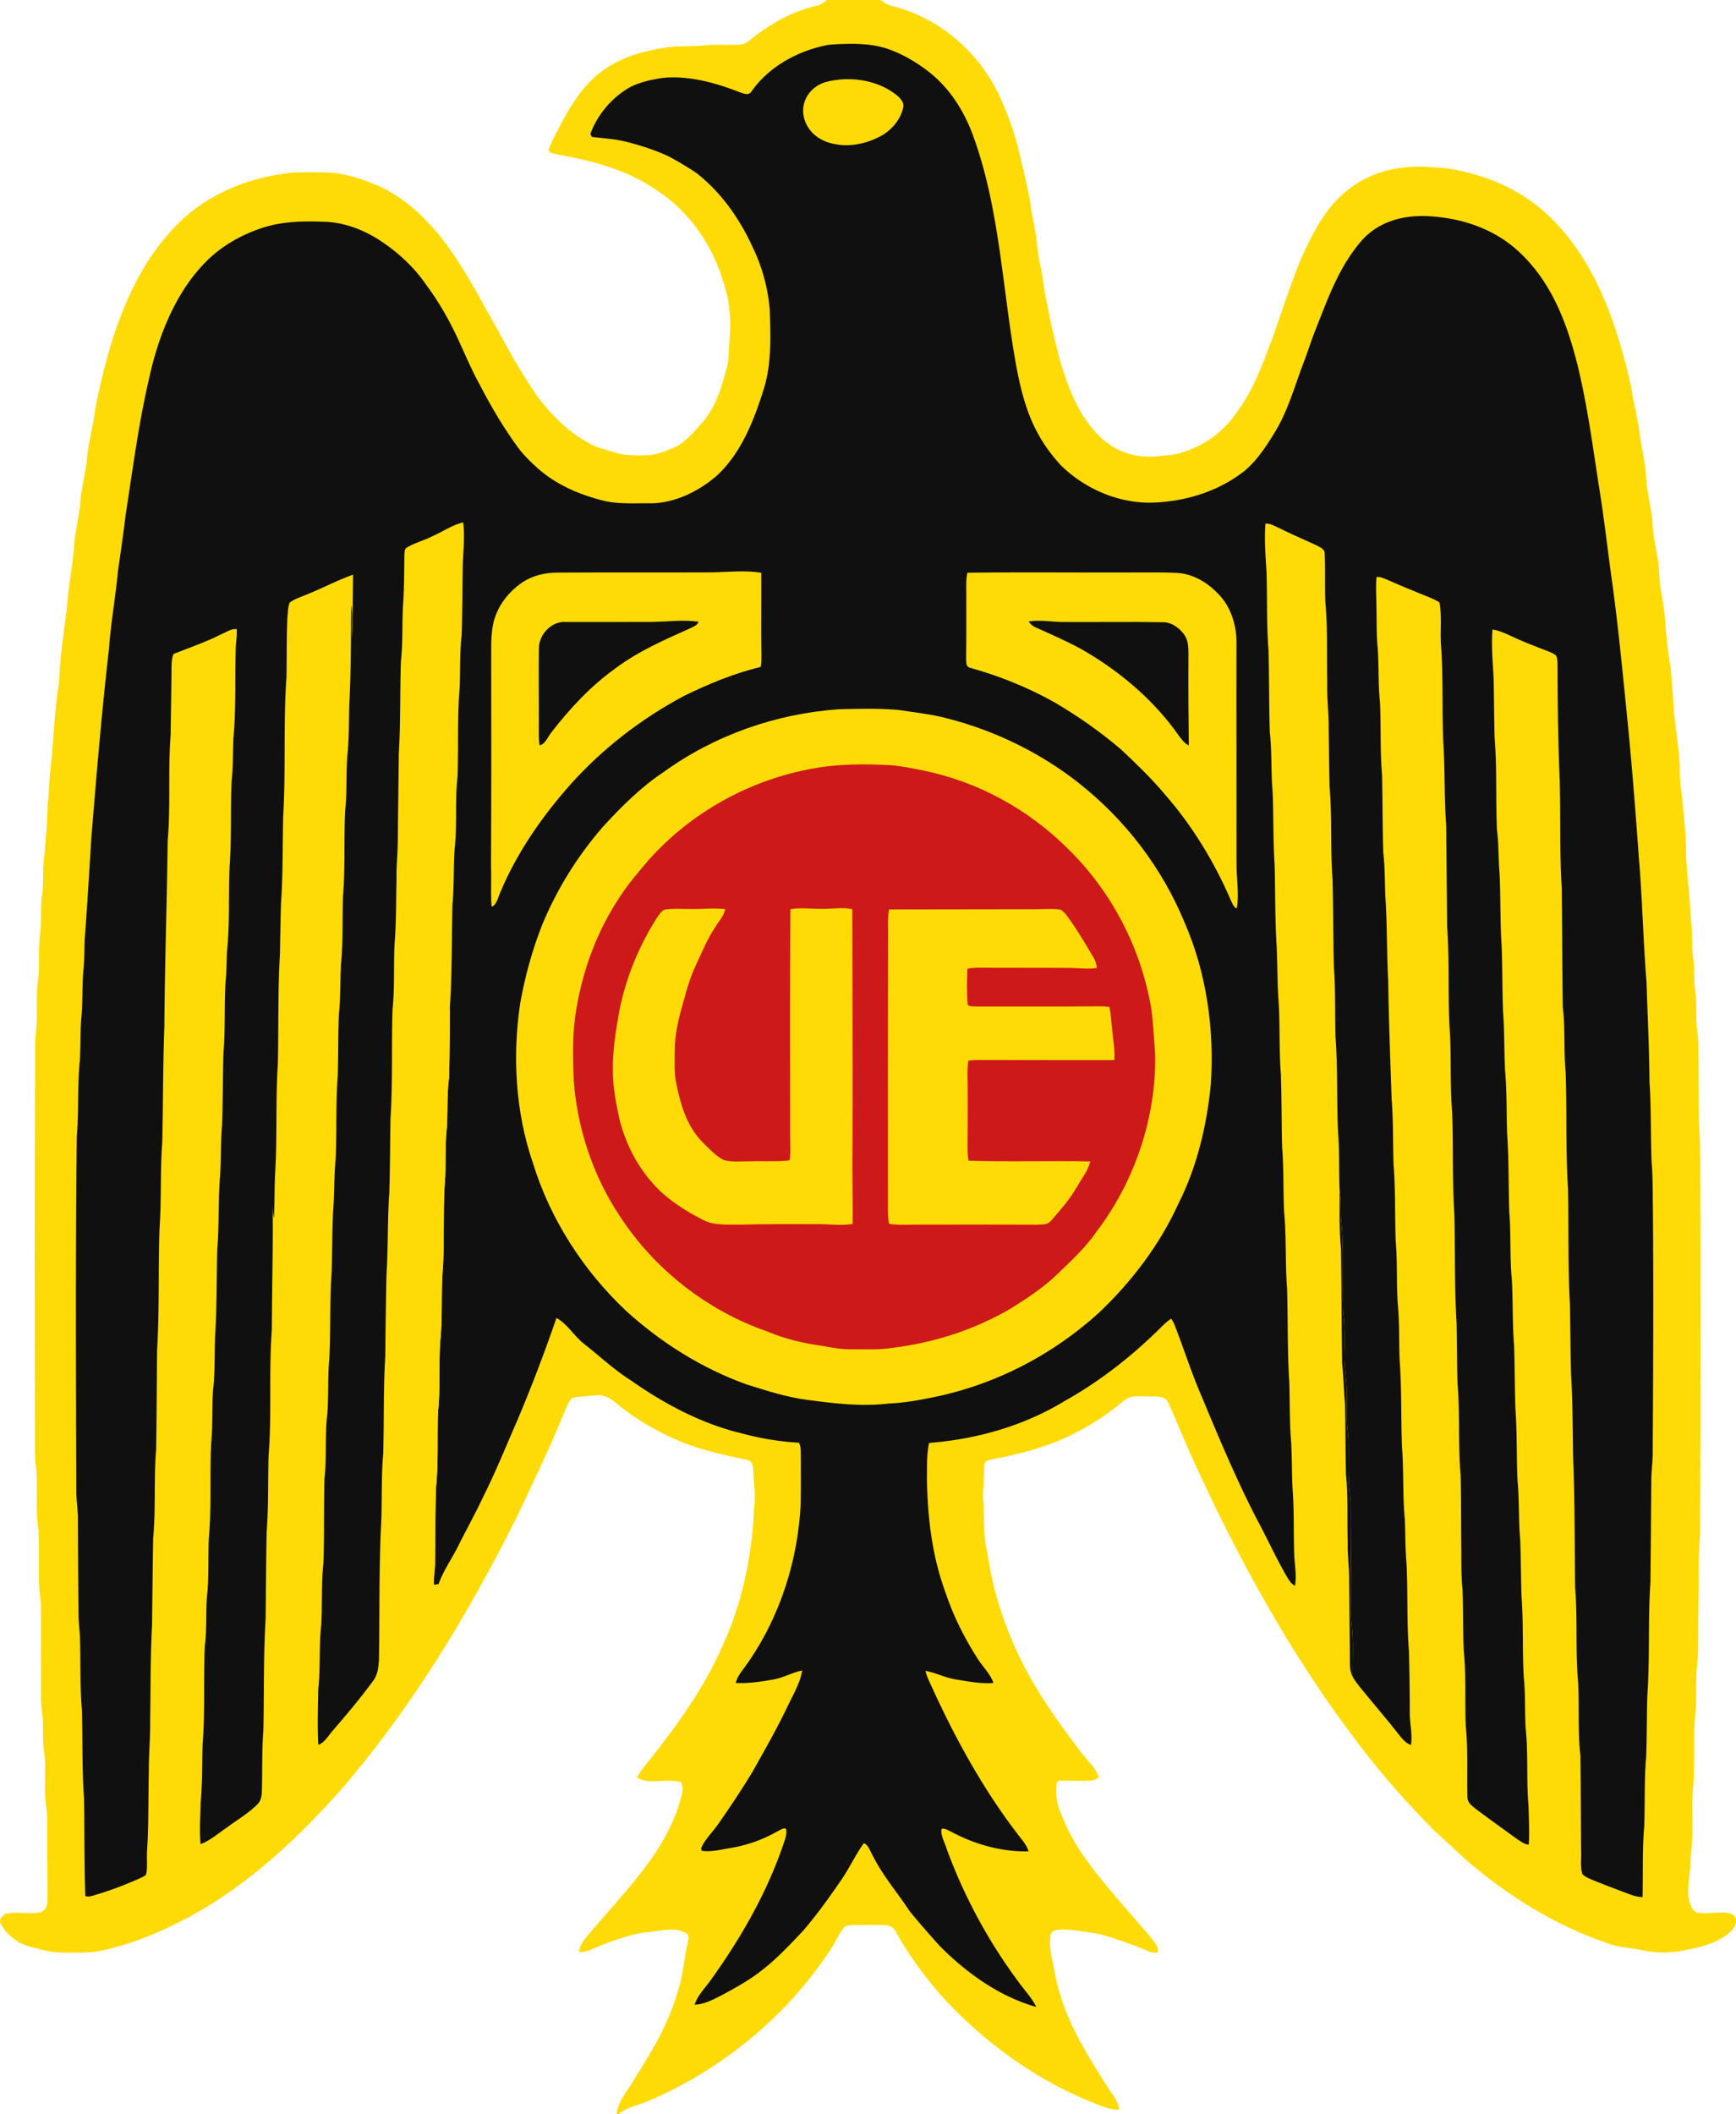 <svg xmlns="http://www.w3.org/2000/svg" viewBox="90.56 0 841.15 1024"><path fill="#ffdb05" d="M491.21 0h26.06c1.62 1.15 3.08 2.33 5.07 2.75 23.06 5.64 42.26 22.15 52.43 43.47 4.24 9.28 7.75 18.99 9.96 28.96 2.1 8.75 4.3 17.54 5.54 26.46.65 4.24 1.76 8.27 2.25 12.49.58 4.5.92 8.9 1.91 13.33 1.65 7.24 2.06 14.64 3.98 21.84 1.31 8.36 3.61 16.43 5.55 24.65 4.27 14.08 9.14 27.65 20.07 38.02 7.12 6.69 16.28 9.8 26.01 9.13 3.84-.44 7.87-.48 11.6-1.44 10.9-2.99 20.76-9.48 27.29-18.77 8.68-11.12 13.45-24.63 18.4-37.68 4.5-12.76 8.52-25.59 13.76-38.15 5.58-12.4 11.73-24.71 22.74-33.22 11.88-9.51 27.32-12.32 42.19-10.69 5.12.17 9.67.84 14.61 2.21 17.71 4.02 34.08 13.19 45.97 27.03 19.04 21.26 28.35 50.13 34.42 77.5.9 7.13 3.03 13.98 3.84 21.12.95 7.39 2.91 14.53 3.32 22 .24 7.47 2.53 14.54 3.08 21.97.13 8.19 2.91 15.87 3.18 24.04.19 8.2 2.56 15.86 3.02 24 .4 7.74 1.4 15.4 2.67 23.05.51 7.22 1.28 14.4 1.56 21.63.95 7.75 2.09 15.47 2.66 23.27.18 4.72.07 9.39.86 14.07 1.24 10.93 2.44 21.98 2.33 32.98.74 9.74 1.82 19.42 2.31 29.17 1.06 6.52.05 13.05 1.22 19.53.79 5.01.03 10.06.85 15.1 1.16 6.69.04 13.3 1.05 19.99.4 2.71.54 5.43.54 8.17-.02 12.34.07 24.69.26 37.02.83 9.34.52 18.64.65 28 .11 55.67.16 111.34-.1 167 .11 5.36-.7 10.65-.63 16 .05 14-.43 28-.34 42 .02 2.69-.16 5.36-.47 8.03-.83 7.64-.1 15.38-.71 23-1.16 8.87-.59 18.02-.81 26.97.16 5.72-.82 11.32-.82 17.02-.21 9.1.42 18.08-.9 27.13.23 6.21-1.59 12.29-.98 18.43.49 2.52 1.31 6.59 4.01 7.65 4.98.98 10.41-.48 15.47.29 1.84.34 3.6 1.59 3.56 3.64.19 2.63-2.16 5.04-4.04 6.6-5.99 4.63-13.22 6.32-20.5 7.73-6.98 1.49-14.35 1.53-21.32-.04-4.73-1.04-9.35-1.11-13.95-2.49-26.74-8.61-51.41-23.94-72.41-42.45-4.81-4.54-9.71-8.96-14.54-13.46-13.09-13.33-25.51-27.3-36.74-42.25-32.6-42.83-58.89-90.98-80.97-139.97-3.65-8.12-6.96-16.41-10.58-24.52-1.77-3.45-5.35-2.82-8.61-3-4.82.29-9.54-1.16-13.35 2.38-11.77 9.85-25.18 17.54-39.82 22.23-5.32 1.82-10.86 3.09-16.32 4.4-3.26.8-6.78 1.01-9.9 2.24-1.65 1.04-1.1 3.7-1.32 5.39.06 4.37-.66 8.7-.47 13.05.93 8.77-.19 17.29 2.11 25.92 3.8 27.42 14.91 53.74 30.7 76.39 4.54 7.02 9.72 13.61 14.68 20.34 2.74 3.83 7.38 7.55 8.58 12.16-1.2.97-2.3 1.48-3.88 1.55-5.2.41-10.47-.25-15.66.17-1.34 1.13-1.02 2.85-1.14 4.43-.1 3.96.9 7.72 2.36 11.36 2.3 5.78 5.08 11.42 8.37 16.7 10.51 16.03 23.33 29.1 35.39 43.6 1.52 2.1 3.7 4.14 3.18 6.96-2.49.55-4.38-.51-6.61-1.41-5.59-2.42-11.32-4.28-17.09-6.18-5.19-1.72-10.59-2.17-16.05-3.04-3.17-.45-6.57-.71-9.73-.09-1.77.52-2.58 1.54-2.68 3.38-.54 6.9 1.89 14.34 3.08 21.22 4.39 19.26 14.36 34.88 24.74 51.32 2.13 3.5 5.38 6.77 5.58 10.99-3.59.05-6.86-1.05-10.12-2.44-29.24-11.08-55.68-30.26-76.57-53.42-8.09-9.42-15.63-19.54-21.54-30.48-1.1-2.05-2.63-2.79-4.89-2.98-5.21-.33-10.47-.11-15.69-.09-1.43.16-3.48-.13-4.45 1.14-2.33 2.74-3.75 6.31-5.69 9.34-17.15 26.8-40.96 48.7-68.51 64.51-7.46 4.18-14.93 8.02-22.93 11.08-4.31 1.72-8.57 2.32-12.13 5.57h-.96c.85-7.06 5.34-11.13 8.62-17.08 8.76-13.8 16.81-27.06 21.17-43.01 2.57-7.33 2.74-14.94 4.59-22.43.24-1.86 1.16-3.29-.21-4.94-5.93-3.6-12.08-1.34-18.45-.85-7.56.63-15.15 3.47-22.28 6.11-3.68 1.31-7.78 4-11.72 3.59.46-2.7 1.69-4.87 3.43-6.94 11.8-14.28 25.88-28.48 35.72-44.26 4.67-7.79 8.82-16.38 10.77-25.28.48-2.06.42-3.69-.29-5.69-6.45-2.23-15.55 1.35-21.47-2.3 1.84-3.68 4.98-6.97 7.49-10.23 13.01-16.52 25.77-34.59 34.17-53.93 9.39-20.76 14.08-43.05 15.04-65.77.98-6.7-.21-13.09-.41-19.79-.11-2.32-1.05-3.83-3.42-4.31-10.79-2.07-21.87-4.7-32.07-8.84-10.6-4.5-20.64-10.2-29.61-17.44-2.65-2.09-4.93-4.21-8.4-4.81-2.92-.26-5.96.38-8.9.54-1.8.21-3.96.14-5.59.99-1.6 1.87-2.51 4.42-3.51 6.64-7.11 17.53-15.32 34.53-23.43 51.61-23.38 46.71-51.29 92.8-85.71 132.26-22.96 25.69-49.05 49.54-80.4 64.53-10.64 5.31-22 9.5-33.6 12.15-6.29 1.58-13.36 1.1-19.87 1.14-5.65.1-10.61-1.52-16.01-2.91-5.79-1.45-11.25-5.75-14.01-11.03-1.23-1.98.75-3.77 2.25-4.84 5.24-1.18 11.05.23 16.38-.54 2.53-.59 3.99-2.87 3.94-5.42.22-9.63-.15-19.28-.1-28.92-.12-5.72.34-11.66-.49-17.31-1.28-8.83.28-18.15-1.11-26.85-.61-4.32-.35-8.55-.43-12.88-.06-4.01-.95-7.93-.91-11.95-.01-14.68-.11-29.37-.07-44.05.04-3.69-.73-7.26-.9-10.92-.3-8.94.2-17.93-.29-26.86-1.78-10.83.12-21.46-1.44-32.24-.44-4.03-.32-7.91-.31-11.94-.09-60.33-.18-120.67.08-181 .03-5.76-.18-11.27.52-17 .86-7.98-.17-16.27.88-24.2 1.06-7.26.02-14.54.95-21.87.95-6.39.1-12.76 1.02-19.13 1.01-6.62.02-13.25 1.15-19.88.73-8.22 1.47-16.38 1.58-24.63.88-6.1.67-12.23 1.54-18.32 1.47-13.68 1.77-27.36 4.05-40.96.37-14.68 3.34-28.95 4.47-43.55.85-7.41 2.31-15 2.79-22.42.45-7.16 2.49-13.88 3.01-20.98.48-7.26 2.62-14.17 3.24-21.43.76-7.9 3.08-15.47 3.88-23.37 3.3-16.45 7.3-32.55 13.6-48.15 5.17-12.73 11.97-25.42 21.1-35.77 15.1-18.49 37.4-28.3 60.82-30.73 5.59-.26 11.22-.2 16.81-.07 9.16.32 17.38 3.23 25.71 6.83 11.69 5.42 20.89 14.11 29.07 23.89 8.73 11.18 15.68 23.16 22.36 35.62 6.3 10.76 11.84 21.9 18.51 32.44 8.04 13.54 18.7 25.81 32.83 33.17 3.64 1.67 7.64 2.61 11.47 3.77 5.04 1.51 9.93 1.34 15.13 1.24 4.35-.09 8.84-1.89 12.81-3.58 5.36-2.22 9.7-7.4 13.47-11.69 5.6-6.14 8.77-13.93 10.91-21.86.82-3.04 2.02-6.24 2.24-9.39.31-8.11 1.61-15.83.47-23.98-.52-6.41-2.47-12.31-4.53-18.36-5.44-15.06-15.1-28.58-28.27-37.83-14.76-10.92-31.4-15.47-49.19-18.75-2.12-.54-4.16-.36-5.64-2.16 1.39-4.4 3.89-8.49 5.92-12.63 5.56-10.52 12.27-21.01 22.51-27.52 8.33-5.48 17.57-7.93 27.3-9.55 6.99-1.22 13.9-.45 20.96-1.31 5.83-.63 11.79.29 17.58-.46 2.37-.89 4.39-2.91 6.42-4.4 8.56-6.42 18.18-11.67 28.67-14.09 2.24-.42 3.8-1.53 5.54-2.94Z"/><path fill="#101011" d="M492.28 21.67c9.41-.69 20.01-1.02 28.99 2.21 6.68 2.37 12.92 6.06 18.56 10.31 11.36 8.61 18.63 20.7 23.12 34.06 11.9 33.79 13.48 72.38 19.74 107.44 1.99 11.07 4.7 22.73 9.97 32.75 3.1 6.18 7.3 11.87 11.97 16.96 12.09 11.87 29.34 19.03 46.37 17.94 15.49-.88 30.66-5.77 42.88-15.52 5.88-5.03 10.47-12 14.43-18.59 6.05-9.74 9.45-21.81 13.49-32.55 1.97-5.07 3.63-10.25 5.53-15.34 6.44-16.1 11.53-31.53 23.09-44.93 9.13-10.14 22.49-12.84 35.62-11.45 15.35 1.38 30.08 6.89 41.28 17.72 15.24 14.51 22.63 34.2 27.62 54.19 4.69 19.2 7.31 38.94 10.33 58.46 2.49 15.12 4.14 30.34 6.28 45.52 3.05 21.98 5.16 44.05 7.38 66.13 2.28 22.75 4.07 45.44 5.7 68.24 1.71 20.27 2.13 40.65 3.75 60.93.49 15.96 1.33 31.87 1.41 47.85.92 12.99.47 25.98 1.04 38.98.61 6.93.47 13.85.6 20.8.36 40.08.17 80.15-.09 120.22-.02 4.34-.67 8.62-.66 12.96-.15 16.34-.23 32.7-.42 49.04-1.23 18.27-.24 36.67-1.49 54.94-.33 10.02-.21 20.05-.6 30.06-.97 11.09-.52 22.39-.92 33.51-.98 11.38-.55 22.88-.81 34.29-3.25-.05-5.91-1.26-8.9-2.34-5.29-2.02-10.6-3.99-15.83-6.16-1.5-.7-3.33-1.41-4.44-2.66-1.06-3.29-.47-7.21-.6-10.64-.12-15.57-.16-31.15-.35-46.71-1.33-11.77-.51-23.42-1.09-35.29-1.41-15.26-.2-30.72-1.47-45.99-.28-20.99-.08-42.04-.98-63.01-.23-13.66-.17-27.36-1.02-41-.26-11-.35-22-.5-33-1.08-18.74-.57-37.58-.94-56.35-1.26-18.83-.44-37.79-1.18-56.65-.95-10.36-.11-20.71-1.34-31.05-.31-19.31-.29-38.65-.53-57.95-1.07-17.29-.53-34.68-.97-52-.86-18.94-.97-37.94-1.08-56.9-.06-1.26-.16-2.46-.7-3.62-1.5-1.23-3.54-1.91-5.32-2.64-5.27-1.97-10.49-4.03-15.6-6.39-3.26-1.48-6.3-3.01-9.88-3.56-.66 7.96.2 16.14.56 24.11.2 9.28.24 18.56.45 27.84 1.2 14.95.52 30.02 1.15 44.99.92 7.05.66 14.11 1.26 21.18.59 11.65.21 23.35 1.01 34.99.44 10.66.27 21.34.69 32 .73 9.48.47 18.87.97 28.33.9 10.1.68 20.57 1 30.67.9 12.64.62 25.35 1.04 38 .93 11.02.19 21.95 1.27 33 .55 10.31.21 20.7 1.04 31 .39 10.66.29 21.34.71 32.01.81 11.3.47 22.68.98 33.99.94 9.66.43 19.34 1.31 29 .33 8.99.34 18.01.62 27.01 1 12.95.33 26.01 1.09 38.98.86 8.39.45 16.67.92 25.01 1.35 12.57.27 25.36 1.42 38 .1 6.11.52 12.31.08 18.41-2.09-.1-4.12-1.75-5.84-2.85-6.58-4.76-13.19-9.5-19.7-14.36-2.08-1.67-4.25-3.14-4.19-6.13-.3-11.31.36-22.79-.78-34.06-.54-12.29.26-24.76-1.03-37-.33-9.67-.18-19.35-.55-29.01-.76-7.34-.48-14.64-.61-22-.14-11.11-.03-22.23-.3-33.34-1.28-14.83-.27-29.81-1.51-44.66-.31-9.83-.27-19.68-.47-29.52-1.09-17.45-.63-35-1.07-52.49-1.06-16.29-.45-32.68-1.06-49-.96-12.29-.53-24.68-.97-36.99-1.33-17.61-.19-35.38-1.45-53-.19-16.34-.34-32.7-.46-49.04-1-13.32-.57-26.64-1.38-39.96-.73-15.98.03-32.05-1.18-48-.39-6.63.46-13.66-.68-20.17-1.6-1.14-3.54-1.92-5.35-2.69-6.62-2.7-13.24-5.35-19.77-8.27-1.66-.65-3.58-1.68-5.38-1.41-.49 4.46-.11 9.06-.09 13.54.18 6.33-.01 12.69.46 19 .89 9.32.27 18.62 1.26 27.94.58 11.62 0 23.42 1.01 35.06.31 12.55.19 25.13.59 37.68.81 7.1.76 14.2 1 21.33.98 13.64.63 27.33 1.4 40.99.27 19.02 1 38.01 1.65 57.01.85 10.67.6 21.32.95 31.99.95 12.29.62 24.69 1.02 37 .88 10.01.36 19.98.98 29.99.91 9.28.56 18.67.95 27.99 1.04 13.97.58 28.03 1.15 42.02.88 11.55.25 23.44 1.36 34.99.29 7 .19 14 .8 20.99.74 14.31.05 28.72 1.21 43.01.21 9.68.38 19.37.38 29.05-.11 5.54 1.38 10.53.58 16.09-2.79-.99-4.29-3.11-6.09-5.3-6.26-8.04-13.01-15.69-19.36-23.66-1-1.3-2.04-2.67-2.79-4.13-.15-7.83.44-15.86-.35-23.63-.35-3.46-.55-6.93-.51-10.41.12-16.01-.13-32.01-.1-48.02-.03-3.68-.51-7.29-.79-10.95-.68-8.88.35-17.57-.68-26.44-.65-5.87-.36-11.7-.4-17.59.01-6.39-1.35-12.61-1.21-19 .14-6.73.25-13.41-.52-20.11-.84-14.93.61-30.12-1.01-45-.38-4.74.05-9.45-.74-14.17-.43-9.22-.01-18.52-.74-27.72-.78-15.64-.12-31.36-1.29-46.98-.32-11.31.07-22.74-.79-34.02-.35-13.98-.25-27.98-.63-41.96-1.12-14.96-.15-30.11-1.45-45.04-.2-9.33-.29-18.67-.43-28.01.1-7.35-.89-14.62-.68-21.99-.32-13.14.27-26.39-.94-39.48-.32-7.85.03-15.73-.33-23.57.08-1.98-2.29-2.92-3.74-3.74-6.12-2.86-12.36-5.48-18.4-8.51-1.98-.83-4.35-2.34-6.53-2.09-.59 7.75.03 15.65.51 23.39.41 12.65-.03 25.38.96 38 .36 13.22.21 26.46.64 39.68 1.05 9.44.52 18.9 1.33 28.36.53 11.97.22 24 .99 35.96.37 13.32.16 26.7 1.03 40 .32 7.99.29 16 .76 23.99.96 12.31.24 24.71 1.23 37 .43 12 .29 24.02.64 36.01.85 10.36.42 20.93.97 31.33 1.16 12.15.43 24.5 1.41 36.67.46 14.98.09 30.03 1.05 44.99.37 9.99.08 20.05.96 30 .35 7.33.3 14.68.64 22.01.86 10.85.41 21.82.84 32.7.31 4.88 1.15 9.41.35 14.33-1.85-.92-2.75-2.53-3.82-4.2-5.38-9.23-9.72-18.95-14.8-28.31-9.96-19.33-18.32-39.27-26.66-59.33-4.93-11.34-8.63-23.15-13.14-34.68-.42-.98-.94-1.92-1.55-2.84-2.11 1.33-3.84 3.05-5.58 4.8-13.7 13.53-29.24 25.68-46.06 35.06-19.7 12.03-42.77 18.56-65.69 20.31-1.27 5.82-.96 12.22-1.03 18.16.36 18.86 2.61 37.26 9.25 55.02 3.69 10.94 8.92 21.26 15.1 30.99 2.49 4.03 6.37 7.68 7.87 12.09-5.97.47-12.19-.71-18.09-1.7-5.17-.78-9.78-3.23-14.88-4.19.82 3.26 2.29 6.07 3.7 9.09 11.77 25.75 26.02 51.2 43.64 73.42 1.13 1.51 2.07 3.12 2.64 4.92-12.8.33-25.92-3.3-37.17-9.34-1.49-.62-3.35-1.99-4.98-1.55-.67 3.01 1.73 6.94 2.55 9.92a255.273 255.273 0 0 0 34.76 64.24c2.99 4.2 6.31 7.47 8.6 12.11-17.88-5.01-34.08-16.64-46.99-29.76-4.86-5.4-9.69-10.91-14.3-16.52-6.17-9.39-13.32-17.52-18.31-27.69-1.1-1.83-1.82-4.61-3.99-5.34-4.04 5.58-6.91 11.96-10.84 17.64-5.76 8.43-11.75 16.8-18.39 24.55-6.43 6.82-12.95 13.82-20.41 19.52-5.84 4.67-12.65 8.35-19.21 11.92-4.15 2.03-8.39 4.46-13.11 4.55 1.31-4.23 4.8-7.8 7.41-11.35 15.27-21.22 28.18-43.69 36.36-68.63.49-1.75 1-3.43.43-5.23-1.45-.53-2.98.82-4.3 1.39-6.98 3.96-14.24 6.5-22.14 7.89-4.6.73-9.72 2.14-14.35 1.39l-.27-1.2c1.76-4.29 5.6-7.84 8.23-11.66 5.79-8.26 11.37-16.68 16.63-25.29 5.76-10.36 11.68-20.61 16.8-31.31 2.65-5.69 6.31-11.59 7.3-17.83-4.79.92-9.01 3.49-13.86 4.31-5.9 1.12-12.35 2.02-18.34 1.71.54-1.94 1.47-3.67 2.63-5.31 17.51-22.98 27.32-52.02 28.8-80.77.17-8 .11-16.01.09-24.02-.11-2 .17-4.51-.93-6.25-9.52-.55-18.71-2.08-27.91-4.59-19.09-4.54-37.34-14.25-53.32-25.49-8.1-5.08-14.96-11.58-22.51-17.53-5-3.8-8.31-9.81-13.71-12.83-5.76 16.82-12.15 33.48-19.06 49.86-5.42 12.34-10.34 24.64-16.39 36.68-3.68 7.86-7.89 15.45-11.8 23.19-3.14 6.56-7.42 12.33-9.89 19.23-.76.13-1.52.24-2.29.34-.14-3.54.59-7 .6-10.55.13-12.01.12-24.04.43-36.05 1.27-12.16.57-24.79 1-37.03 1.2-11.21.36-22.72 1.06-33.99 1.32-12.18.27-24.58 1.38-36.77.73-14.42-.11-28.96 1.08-43.35.29-8.04-.12-16.01.81-24.03.39-7.98.01-15.93 1.03-23.88.28-11.39.41-22.8.39-34.2 1.14-16.57.82-33.15 1.26-49.74.86-9 .43-18.03 1.06-27.03 1.28-11.42.11-23.15 1.37-34.63.6-14.4-.17-28.97 1.06-43.33.36-8.54 0-16.99.96-25.5.41-11.49.31-23.01.56-34.51.29-6.57.98-13.43.2-19.98-5.1 1.11-9.76 4.4-14.53 6.48-4.03 2.12-8.56 3.25-12.49 5.5-1.67.9-1.33 2.36-1.48 3.98-.1 8-.08 16.04-.65 24.03-.51 9.08-.04 18.1-1.03 27.16-.5 14.91-.12 29.91-1.03 44.83-.13 13.67-.35 27.33-.48 41 .03 6.68-.78 13.31-.63 20-.25 10.32-.08 20.7-.93 30.99-.54 10.6.1 21.16-.98 31.67-.57 17.75.12 35.6-1.01 53.34-.2 11.99-.2 24.01-.59 36-.92 13-.48 26-1.34 39-.31 13.33-.44 26.67-.6 40-.94 15.64-.54 31.38-1 47.04-.92 10.61-.57 21.32-.89 31.96-1.24 22.56-.78 45.25-1.15 67.84-.31 3.77-.56 7.26-2.94 10.38-6.06 8.23-12.62 16.02-19.29 23.76-2.15 2.36-4.08 6.01-7.17 7.08-.49-8.97-.17-18.08-.03-27.07 1.18-10.32.28-20.67 1.45-30.99.57-9.93-.04-20.08 1.05-29.93.48-13.68.15-27.39.53-41.07 1.01-9.37.33-18.74 1.03-28.1 1.22-9.88.34-19.96 1.3-29.91.74-13.86.11-27.81 1.13-41.66.31-9.77.22-19.56.7-29.33.68-8.55.4-17.13 1.24-25.67.6-13.42.02-26.92 1.01-40.33.34-10.01.13-20.05.58-30.06.86-7.98.56-15.95 1-23.95 1.07-10.91.58-22.03.99-32.99 1.12-13.95.31-28.02 1.07-41.99.91-8.75.36-17.62 1.04-26.33.9-8.12.67-16.49.92-24.68.89-15.97.72-32.03.95-48.02.96 5.39.05 10.48.41 16.01.32-10.22.3-20.45.47-30.67-7.9 2.81-15.38 6.85-23.19 9.91-2.5 1.04-5.34 1.96-7.51 3.61-.93 2.13-.83 4.84-1.11 7.13-.45 9.65-.27 19.34-.45 28.99-1.62 22.59-.24 45.37-1.63 67.98-.28 13.67-.06 27.42-1 41.06-.27 8.33-.37 16.67-.54 25-1.04 17.62-.61 35.35-1.01 53-1.17 17.96-.23 36.03-1.36 54-.33 7.02-.15 14.06-.55 21.07-.45-2.12-.53-4.26-.63-6.42.26 20.11-.3 40.24-.38 60.36-1.51 20.28.03 40.76-1.58 61.03-.34 12.3.01 24.68-.93 36.95-.28 14-.36 28.01-.49 42.01-1.11 17.95-.68 36.02-1.1 54-.77 9.97-.42 20.05-.75 30.04-.07 2.29-.63 4.41-2.33 6.03-4.39 4.32-9.94 7.53-14.86 11.23-4 2.66-7.95 6.24-12.49 7.83-.64-6.65-.06-13.46.03-20.13.89-9.35.68-18.64.94-28.01 1.26-15.94.4-32.03 1.1-48.01.97-7.67.49-15.32.96-23.01 1.14-9.53.55-19.35.96-28.98 1.41-15.25.37-30.7 1.16-45.99.83-8.61.29-17.36.92-25.99.98-8.56.64-17.36.97-26.01.92-13.97.68-28.02 1.05-42 1.01-11.97.34-23.99 1.4-35.94.49-8.03.21-16.04.92-24.06.4-11.66.35-23.34.68-35 .95-11.62.32-23.34 1.05-34.96.52-4.69.43-9.39.65-14.09 1.45-13.56.68-27.33 1.25-40.96 1.07-14.01.34-28.13 1.04-42.16.75-6.94.52-13.87.88-20.83 1.29-14.6.66-29.37 1.1-44.01.18-2.79.65-5.46.46-8.26-2.3-.47-5.06 1.47-7.2 2.31-7.58 3.85-15.55 6.58-23.42 9.7-.99 2.33-.93 4.76-.99 7.25-.06 10.68-.25 21.35-.42 32.02-1.29 16.95.06 34.06-1.42 51.04-.36 30.01-1.41 59.94-1.61 89.95-.71 18.65-.61 37.34-1.01 56-1.06 13.97-.35 28.04-1.34 42-.63 19.66-.02 39.4-1.18 59.04-.17 15.98-.19 31.98-.47 47.96-1.15 14.23-.1 28.74-1.43 43-.24 14-.36 28-.53 42-.87 15.31-.62 30.67-.93 46 .14 8.37-.7 16.68-.63 25.04-.35 12.99-.01 26.01-.9 38.95-.15 3.47.26 7.1-.33 10.52-.31 1.06-1.86 1.5-2.74 2.02-6.65 2.96-13.4 5.62-20.37 7.74-2.08.57-4.3 1.68-6.46 1.03-.52-15.72-.34-31.56-.6-47.3-1.04-14.29-.62-28.69-1.04-43.01-1.02-11.88-.57-23.91-.96-35.83-.2-3.4-.68-6.75-.68-10.16-.15-15.34-.23-30.69-.28-46.04.03-4.68-.85-9.27-.77-13.96-.2-57.36-.42-114.64.22-172 1.07-12 .2-24.01 1.45-35.99.48-7.29.12-14.71.84-21.97.65-7.58.22-15.41 1-23.04.45-4.88.35-9.66.57-14.53 1.26-16.44 2.19-32.97 3.24-49.44 2.48-30.1 4.97-60.33 8.45-90.34.9-12.68 3.17-25.17 4.36-37.82 1.27-8.95 2.63-17.85 3.66-26.83 3.46-22.24 6.31-44.61 11.38-66.38 4.39-20.43 12.8-42.11 27.84-57.11 7.67-7.67 17.18-12.95 27.44-16.3 10.27-3.23 20.38-3.22 31.01-2.8 8.33.49 16.6 3.52 23.72 7.79 9.46 5.83 18.04 13.53 24.34 22.72 4.62 6.21 8.64 12.82 12.21 19.69 4.94 9.59 8.7 19.67 13.97 29.11 5.27 10.18 11.04 19.93 17.75 29.23 2.62 3.68 5.77 6.86 9.11 9.89 8.72 8.23 20.45 13.46 31.96 16.38 7.23 2 15.38 1.43 22.93 1.5 12.09.22 24.22-5.77 33.14-13.62 11.82-11.05 17.91-27.06 22.64-42.17 3.73-12.6 3.13-25.03 2.76-37.98-.91-10.46-3.65-20.72-8.24-30.17-6.36-13.89-15.07-26.36-27.11-35.89-4.18-2.83-8.66-5.48-13.08-7.91-6.54-3.16-13.58-5.41-20.61-7.23-5.67-1.5-11.4-1.77-17.18-2.49l-.72-1.43c3.41-9.27 10.24-17.38 18.77-22.39 5.06-2.7 10.96-3.99 16.61-4.78 12.43-1.18 25.68 2.49 37.17 7.05 2.31.69 4.2 1.76 5.77-.79 8.54-12.05 23.03-19.72 37.36-22.29Z"/><path fill="#ffdb05" d="M490.5 39.78c11.19-3.05 24.53-1.31 33.9 5.82 1.9 1.45 4.34 3.7 3.82 6.34-1.14 5.53-5.1 10.48-9.88 13.38-7 4.07-15.87 6.2-23.88 4.33-7.09-1.31-13.28-6.31-14.54-13.64-1.32-7.49 3.53-14.08 10.58-16.23ZM361.07 277.32c24.98-.17 49.96.01 74.93-.12 7.66-.17 15.86-1.11 23.43.23.09 13.18-.14 26.42.06 39.61-.01 1.95.09 4.05-.36 5.96-12.97 3.15-25.27 8.22-37.24 14.09-20.56 10.98-39.4 25.47-54.94 42.86-13.63 15.34-25.98 33.06-33.9 52.06-1.12 2.18-1.69 6.36-4.31 7.11-.52-6.68.01-13.42-.27-20.12.17-32.67.17-65.33.1-98 .08-6.78-.39-13.03 1.14-19.7 2.05-8.06 7.31-14.8 14.16-19.39 5.19-3.32 11.09-4.64 17.2-4.59Zm198.22.06c27.45-.34 55.22-.02 82.71-.13 6.28.01 12.59-.12 18.87.22 7.51.39 14.63 4.55 19.73 9.92 6.38 6.17 9.3 15.85 9.07 24.57-.07 35.35.07 70.69.02 106.04-.1 7.15 1.4 15.04.11 22-1.64-.8-2.05-2.28-2.78-3.81-7.95-18.49-18.63-36.13-31.91-51.29-6.52-7.83-13.75-14.77-21.21-21.79-10.21-8.72-21.21-16.43-32.81-23.19-12.72-7.09-26.52-12.62-40.54-16.51-2.16-.61-1.73-2.59-1.88-4.36.14-10.35.12-20.69.09-31.05.02-3.45-.24-7.24.53-10.62Z"/><path fill="#101011" d="M364.95 301.24c14.02.02 28.03.02 42.05-.03 7.24-.18 14.81-1.11 22.01-.12-.64 1.88-2.22 2.27-3.83 3.1-12.58 5.66-25.35 11.18-36.44 19.52-12 8.59-22 19.34-30.99 30.97-1.65 1.94-3.01 5.85-5.74 6.28-.53-3.22-.38-6.7-.37-9.96.04-12.35-.18-24.72.03-37.06.05-6.8 6.29-13.34 13.28-12.7Zm224.02-.27c5.5-.81 10.58.12 16.03.28 16.33.12 32.68-.19 49.01.11 4.13-.04 7.58 2.47 10.05 5.58 2.3 3.04 2.33 6.41 2.35 10.06-.15 14.71.03 29.38.17 44.07-2.18-1.11-3.44-2.93-4.88-4.83-12.07-17.26-28.93-31.46-47.18-41.84-7.24-3.98-14.89-7.25-22.4-10.66-1.41-.6-2.29-1.53-3.15-2.77Z"/><path fill="#ffdb05" d="M497 343.5c9.65-.27 19.42-.49 29.04.34 7.73 1.25 15.65 2.02 23.22 4.02 23.24 5.91 45.47 16.69 64.28 31.61 22.25 17.54 40.09 40.9 50.9 67.11 10.73 24.46 14.57 51.9 12.81 78.45-1.9 19.88-6.72 40.31-15.83 58.17-9.04 19.86-22.71 37.75-38.52 52.71-22.52 20.41-50.36 34.82-80.2 40.81-7.18 1.48-14.35 2.75-21.68 3.05-13.3 1.55-25.85-.01-39.01-1.74-10.33-1.33-19.84-4.45-29.77-7.54-21.6-7.81-41.23-20.1-58.22-35.51-20.8-19.55-36.92-44.54-45.3-71.88-8.42-24.57-9.94-51.67-6.1-77.25 2.32-12.91 5.8-25.65 10.6-37.86 7.14-17.29 17.1-33.29 29.35-47.43 8.81-9.63 18.51-19.36 29.43-26.57 24.79-17.94 54.52-28.34 85-30.49Z"/><path fill="#ce191a" d="M521.85 370.57c5.38.39 10.75 1.57 16.03 2.59 26.5 5.38 50.97 18.81 70.09 37.87 21.39 20.85 35.7 48.63 40.52 78.09.9 7.26 1.29 14.59 1.79 21.88.45 30.64-9.99 61.32-28.53 85.67-5.29 7.68-12.04 13.81-18.76 20.32-6.8 6.58-14.42 11.57-22.41 16.58-17.47 10.35-37.39 16.74-57.5 19.2-6.49 1.11-13.47.64-20.1.72-4.79.11-9.38-.85-14.06-1.66-9.1-1.27-18.02-3.32-26.5-6.94-29.14-10.08-54.65-29.98-71.49-55.82-12.93-19.37-20.51-42.04-22.35-65.22-.54-12.2-.79-24.02 1.38-36.07 3.32-19.13 10.26-37.54 21.11-53.69 4.04-6.24 8.84-11.72 13.61-17.39 20.75-23.36 49.48-39.23 80.24-44.58 12.24-2.24 24.56-2.14 36.93-1.55Z"/><path fill="#ffdb05" d="M413.24 440.45c4.19-.53 8.54-.14 12.76-.21 5.28.08 10.78-.58 15.97.08-.63 3.19-3.21 5.99-4.9 8.76-3.94 5.86-6.37 12.13-9.39 18.47-2.59 5.56-4.34 11.39-5.89 17.3-2.35 7.9-4.29 15.83-4.31 24.13.02 4.73-.28 9.63.45 14.31 2.16 10.88 4.97 21.63 12.94 29.82 3.16 3.06 6.41 6.74 10.37 8.72 3.98 1.17 8.63.53 12.76.61 6.34-.25 12.82.34 19.11-.47.66-3.89.27-8.03.3-11.97-.01-36.09-.14-73.65.11-109.64 4.93-.94 10.41-.06 15.48-.19 4.75.06 9.94-.84 14.53.16.04 39.3.26 76.35.1 115.67-.22 12.26.25 24.54.06 36.78-5.39.92-11.22.06-16.69.1-12.67 0-25.33-.1-38 .24-5.78-.1-12.59.51-17.8-2.3-5.62-2.83-11.07-6.13-16.06-9.97-13.19-10.13-21.98-25.99-25.16-42.17-1.31-6.57-2.45-12.96-2.48-19.68-.23-9.73 1.42-19.59 3.1-29.19 3.16-16.16 9.59-31.86 18.52-45.69 1.03-1.37 2.23-3.55 4.12-3.67Zm108.1.02c23.66 0 46-.11 69.66-.1 4.23.05 8.55-.37 12.76.09 1.53.13 2.81 1.94 3.74 3.03 4.03 5.43 7.61 11.32 11.01 17.08 1.54 2.73 3.36 4.96 3.45 8.23-4.27.74-8.47.01-12.96-.01-13-.12-26-.01-39-.09-3.5.01-7.27-.25-10.69.5-.26 5.72-.38 11.73.15 17.43 1.02 1.05 3.14.7 4.5.86 20.02 0 40.07.04 60.1-.1 1.37.03 2.73.09 4.09.35.67 3.43.84 6.96 1.23 10.43.45 5.18 1.5 10.06 1.1 15.26-22.44-.05-44.18 0-66.47-.06-1.45.02-2.87.14-4.28.36-.62 4-.29 8.23-.31 12.27.02 9.67.07 19.33-.04 29-.01 2.41 0 4.74.43 7.13 19.62.66 39.39-.04 59.02.37-1.04 4.51-4.41 8.64-6.68 12.66-3.34 5.87-7.78 10.73-12.13 15.85-1.84 2.36-4.3 1.95-6.98 2.13-19.68-.08-39.36-.05-59.04-.02-4.16-.02-8.58.32-12.68-.43-.56-2.81-.52-5.83-.53-8.69-.02-43.33-.06-86.67.09-130 .06-4.44-.36-9.16.46-13.53Zm-212.81 47.27c.02 11.4-.11 22.81-.39 34.2-1.02 7.95-.64 15.9-1.03 23.88-.93 8.02-.52 15.99-.81 24.03-1.19 14.39-.35 28.93-1.08 43.35-1.11 12.19-.06 24.59-1.38 36.77-.7 11.27.14 22.78-1.06 33.99-.43 12.24.27 24.87-1 37.03-.31 12.01-.3 24.04-.43 36.05-.01 3.55-.74 7.01-.6 10.55.77-.1 1.53-.21 2.29-.34-.81 1.65-.95 1.92-2.89 1.78-.62-4.91-.12-10.07-.14-15.03.11-6.77-.36-13.13.31-19.75 1.15-10.32.15-20.86.85-31.22 1.62-15.6-.15-31.45 1.52-47.05.5-6.59-.14-13.15.63-19.73 1.24-10.84-.05-22.12 1-33 .3-3.08.54-6.15.55-9.25-.04-11.67-.05-23.36.23-35.02.72-6.72.9-13.27.95-20.02.74-7.68.73-15.4 1.55-23.08.85-9.31-.72-18.96.93-28.14Z"/><path fill="#101011" d="M739.67 576.72c.79 4.72.36 9.43.74 14.17 1.62 14.88.17 30.07 1.01 45 .77 6.7.66 13.38.52 20.11-.14 6.39 1.22 12.61 1.21 19 .04 5.89-.25 11.72.4 17.59 1.03 8.87 0 17.56.68 26.44.28 3.66.76 7.27.79 10.95-.03 16.01.22 32.01.1 48.02-.04 3.48.16 6.95.51 10.41.79 7.77.2 15.8.35 23.63-1-1.96-1.35-3.79-1.33-5.99-.04-13.35-.3-26.7-.37-40.05.08-6.36-.87-12.65-.7-19.03-.34-11.05.28-22.16-.87-33.12-.27-11.29-.14-22.59-.45-33.87-.62-6.66-.69-13.32-1.41-19.97-.29-18.34-.22-36.71-.53-55.05-.91-9.41-.66-18.8-.65-28.24Z"/></svg>